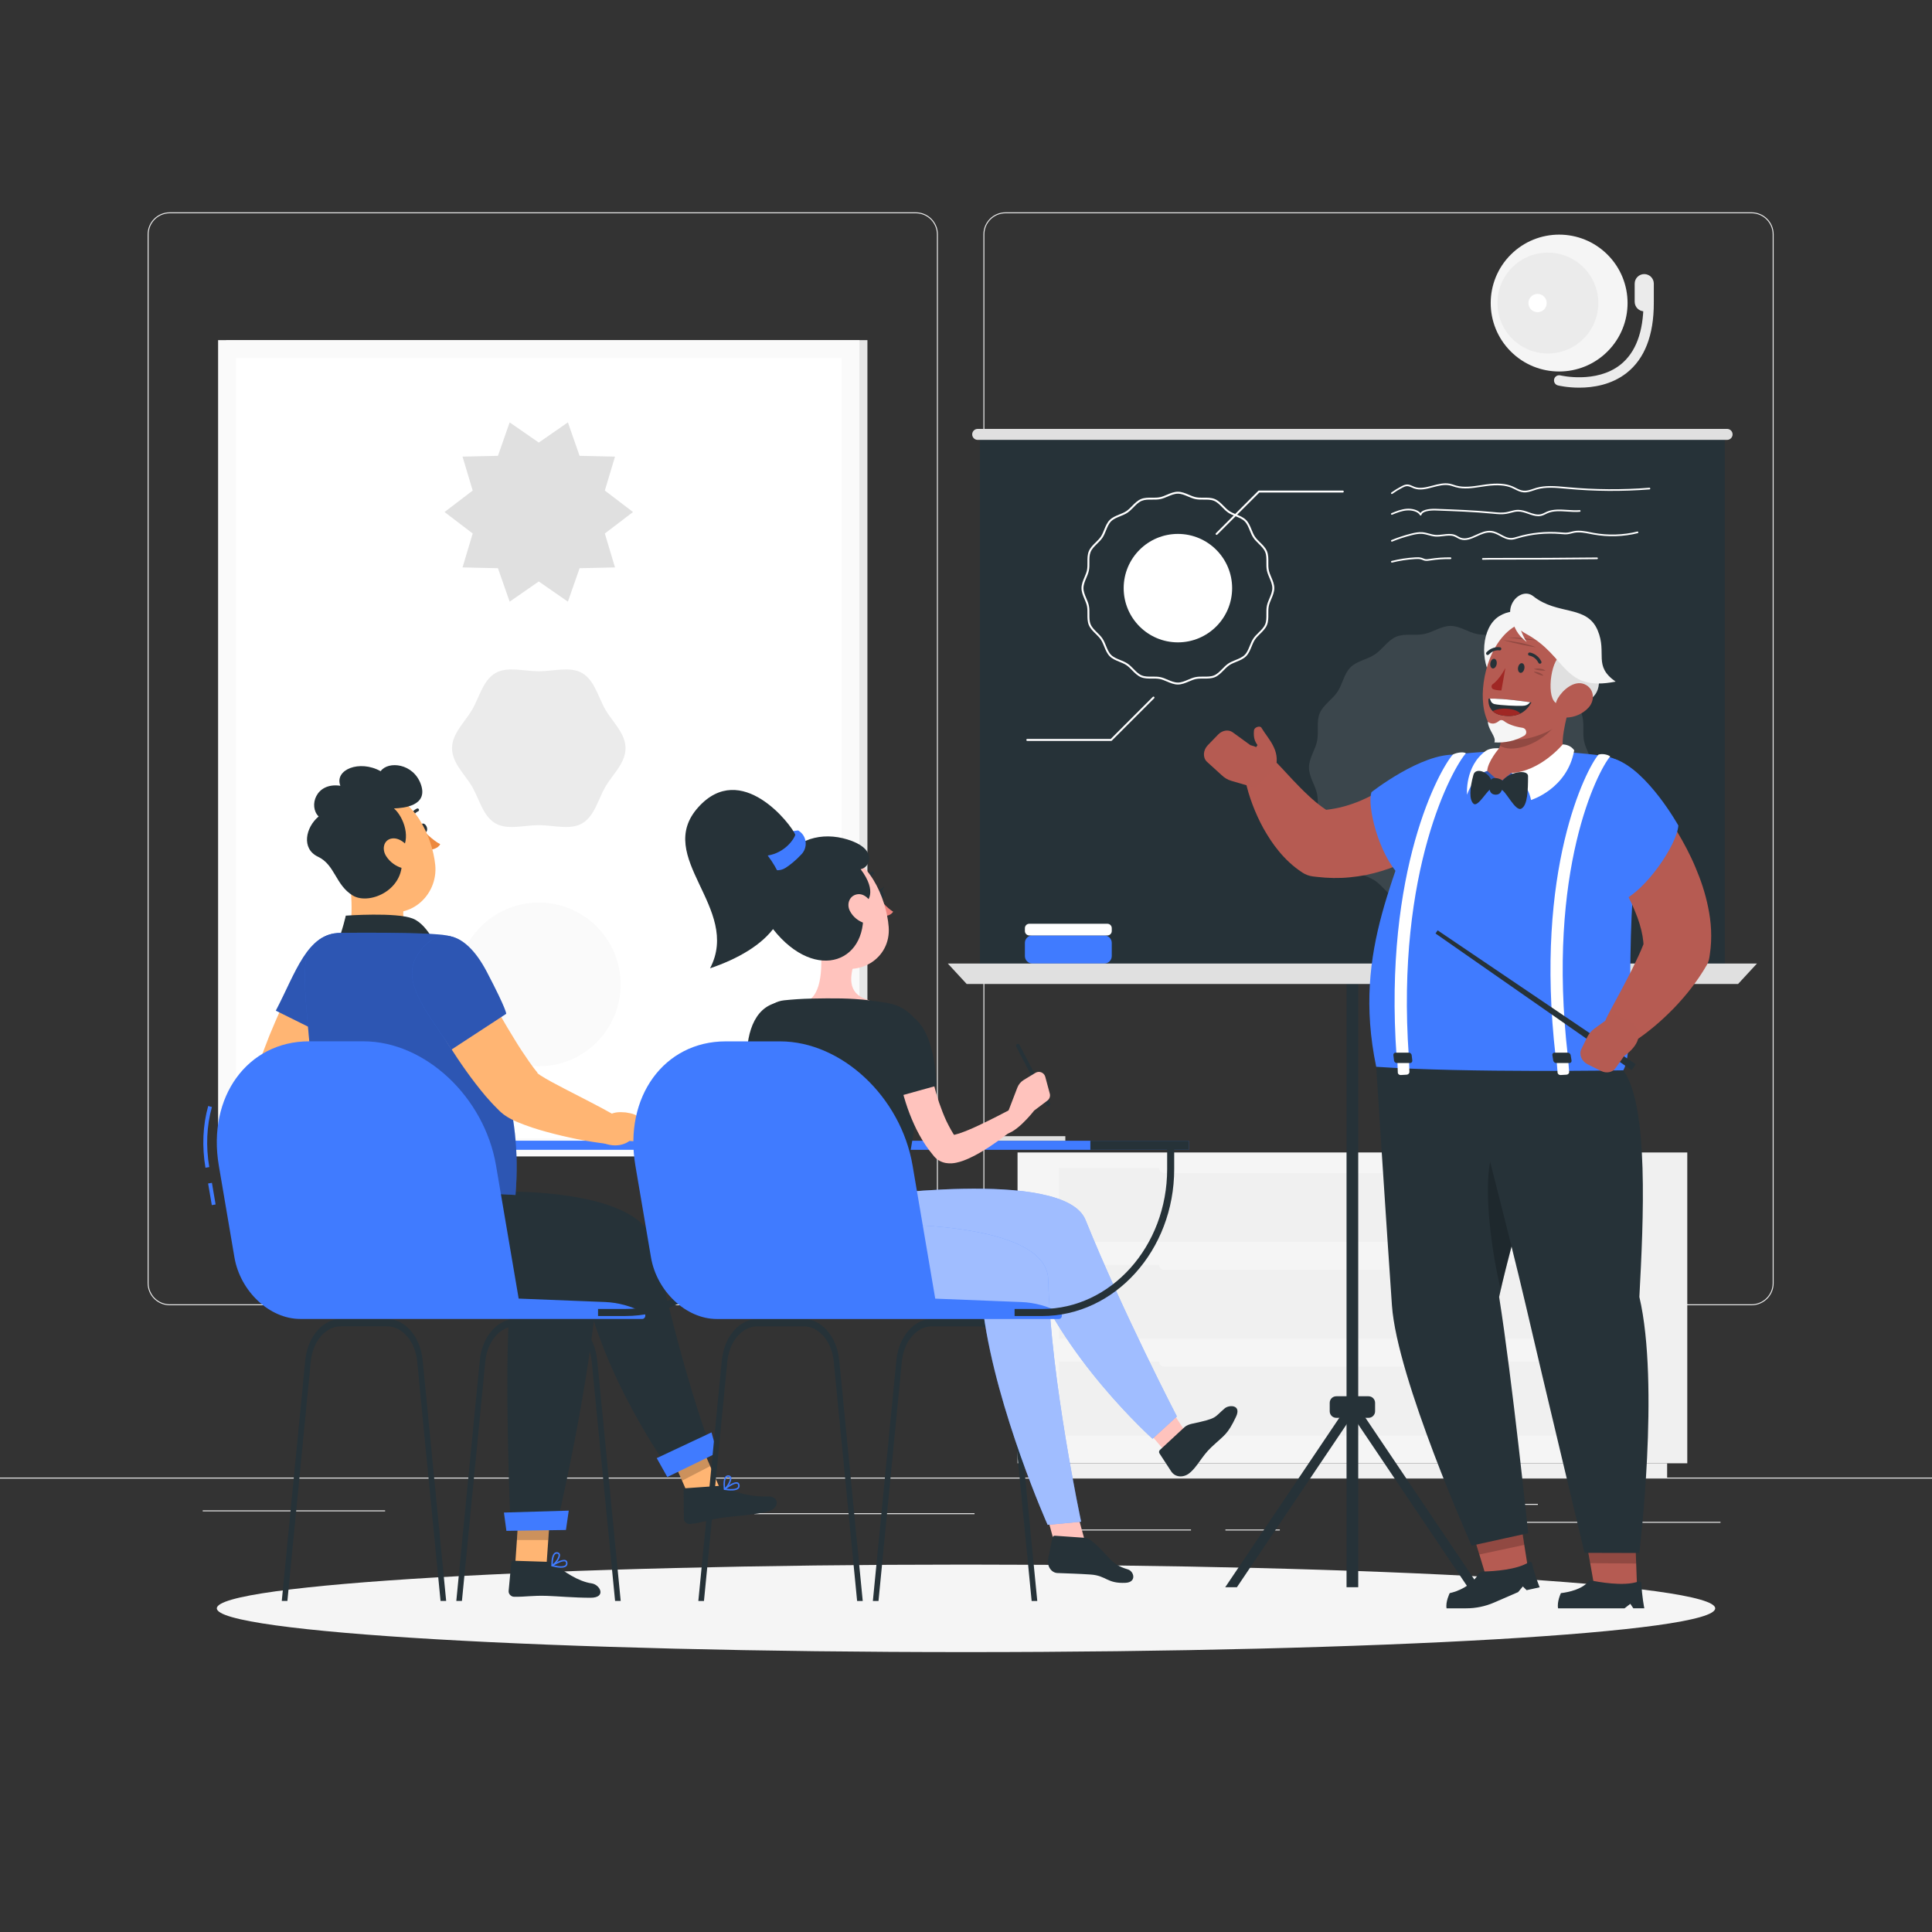 <svg width="300" height="300" viewBox="0 0 300 300" fill="none" xmlns="http://www.w3.org/2000/svg">
<rect x="0" y="0" width="300" height="300" fill="#333333" stroke="none"/>
<path d="M300 229.438H0V229.588H300V229.438Z" fill="#EBEBEB"/>
<path d="M267.158 236.309H236.617V236.459H267.158V236.309Z" fill="#EBEBEB"/>
<path d="M59.801 234.531H31.477V234.681H59.801V234.531Z" fill="#EBEBEB"/>
<path d="M238.8 233.523H227.285V233.673H238.8V233.523Z" fill="#EBEBEB"/>
<path d="M198.73 237.5H190.281V237.65H198.73V237.5Z" fill="#EBEBEB"/>
<path d="M184.938 237.5H163.672V237.65H184.938V237.5Z" fill="#EBEBEB"/>
<path d="M151.324 234.969H117.133V235.119H151.324V234.969Z" fill="#EBEBEB"/>
<path d="M142.21 202.678H26.351C24.462 202.678 22.926 201.141 22.926 199.253V36.394C22.926 34.505 24.462 32.969 26.351 32.969H142.21C144.098 32.969 145.634 34.505 145.634 36.394V199.253C145.634 201.141 144.098 202.678 142.21 202.678ZM26.351 33.119C24.545 33.119 23.076 34.588 23.076 36.394V199.253C23.076 201.059 24.545 202.528 26.351 202.528H142.21C144.015 202.528 145.484 201.059 145.484 199.253V36.394C145.484 34.588 144.015 33.119 142.21 33.119L26.351 33.119Z" fill="#EBEBEB"/>
<path d="M271.986 202.678H156.127C154.239 202.678 152.703 201.141 152.703 199.253V36.394C152.703 34.505 154.24 32.969 156.127 32.969H271.986C273.875 32.969 275.411 34.505 275.411 36.394V199.253C275.412 201.141 273.875 202.678 271.986 202.678ZM156.127 33.119C154.322 33.119 152.853 34.588 152.853 36.394V199.253C152.853 201.059 154.322 202.528 156.127 202.528H271.986C273.792 202.528 275.261 201.059 275.261 199.253V36.394C275.261 34.588 273.792 33.119 271.986 33.119L156.127 33.119Z" fill="#EBEBEB"/>
<path d="M134.692 52.816H35.105V179.549H134.692V52.816Z" fill="#E6E6E6"/>
<path d="M133.453 52.816H33.867V179.549H133.453V52.816Z" fill="#FAFAFA"/>
<path d="M130.668 176.761L130.668 55.602L36.656 55.602L36.656 176.761H130.668Z" fill="white"/>
<path d="M83.662 165.57C90.68 165.57 96.37 159.88 96.37 152.861C96.37 145.842 90.68 140.152 83.662 140.152C76.643 140.152 70.953 145.842 70.953 152.861C70.953 159.88 76.643 165.57 83.662 165.57Z" fill="#FAFAFA"/>
<path d="M97.133 116.183C97.133 118.498 95.091 120.287 94.01 122.156C92.894 124.084 92.327 126.734 90.399 127.85C88.529 128.932 85.977 128.129 83.662 128.129C81.347 128.129 78.794 128.932 76.925 127.85C74.997 126.734 74.43 124.084 73.314 122.156C72.233 120.286 70.191 118.498 70.191 116.183C70.191 113.867 72.233 112.079 73.314 110.209C74.43 108.281 74.997 105.631 76.925 104.515C78.795 103.433 81.347 104.236 83.662 104.236C85.977 104.236 88.53 103.433 90.399 104.515C92.327 105.631 92.894 108.281 94.01 110.209C95.091 112.079 97.133 113.867 97.133 116.183Z" fill="#EBEBEB"/>
<path d="M98.293 79.506L93.919 82.84L95.498 88.109L89.998 88.232L88.183 93.426L83.66 90.29L79.137 93.426L77.322 88.232L71.822 88.109L73.401 82.84L69.027 79.506L73.401 76.172L71.822 70.903L77.323 70.78L79.138 65.586L83.66 68.722L88.183 65.586L89.998 70.78L95.499 70.903L93.919 76.172L98.293 79.506Z" fill="#E0E0E0"/>
<path d="M250.148 227.219H262V178.954H250.148V227.219Z" fill="#F0F0F0"/>
<path d="M161.132 229.438H258.871V227.219H161.132V229.438Z" fill="#F0F0F0"/>
<path d="M250.145 178.953H158.004V227.218H250.145V178.953Z" fill="#F5F5F5"/>
<path d="M243.741 196.398H164.406V207.881H243.741V196.398Z" fill="#F0F0F0"/>
<path d="M243.741 211.426H164.406V222.909H243.741V211.426Z" fill="#F0F0F0"/>
<path d="M180.746 197.184H227.405C227.82 197.184 228.159 196.845 228.159 196.431V196.363C228.159 195.948 227.82 195.609 227.405 195.609H180.746C180.331 195.609 179.992 195.948 179.992 196.363V196.431C179.992 196.845 180.331 197.184 180.746 197.184Z" fill="#F5F5F5"/>
<path d="M180.746 212.212H227.405C227.82 212.212 228.159 211.873 228.159 211.458V211.39C228.159 210.976 227.82 210.637 227.405 210.637H180.746C180.331 210.637 179.992 210.976 179.992 211.39V211.458C179.992 211.873 180.331 212.212 180.746 212.212Z" fill="#F5F5F5"/>
<path d="M243.741 181.367H164.406V192.85H243.741V181.367Z" fill="#F0F0F0"/>
<path d="M180.746 182.153H227.405C227.82 182.153 228.159 181.814 228.159 181.4V181.332C228.159 180.917 227.82 180.578 227.405 180.578H180.746C180.331 180.578 179.992 180.917 179.992 181.332V181.4C179.992 181.814 180.331 182.153 180.746 182.153Z" fill="#F5F5F5"/>
<path d="M249.616 54.573C253.766 50.423 253.766 43.694 249.616 39.544C245.467 35.395 238.738 35.395 234.588 39.544C230.438 43.694 230.438 50.423 234.588 54.573C238.738 58.723 245.467 58.723 249.616 54.573Z" fill="#F5F5F5"/>
<path d="M245.89 52.596C248.948 49.538 248.948 44.579 245.89 41.521C242.831 38.463 237.873 38.463 234.815 41.521C231.757 44.579 231.757 49.538 234.815 52.596C237.873 55.654 242.831 55.654 245.89 52.596Z" fill="#EBEBEB"/>
<path d="M240.172 47.057C240.172 47.841 239.536 48.477 238.752 48.477C237.968 48.477 237.332 47.841 237.332 47.057C237.332 46.273 237.968 45.637 238.752 45.637C239.536 45.637 240.172 46.273 240.172 47.057Z" fill="white"/>
<path d="M245.228 60.196C243.381 60.196 242.033 59.877 241.915 59.848C241.486 59.743 241.223 59.31 241.328 58.88C241.432 58.451 241.865 58.187 242.296 58.291C242.351 58.304 247.851 59.593 251.596 56.647C253.988 54.766 255.2 51.539 255.2 47.056C255.2 46.613 255.559 46.254 256.001 46.254C256.444 46.254 256.803 46.613 256.803 47.056C256.803 52.061 255.382 55.715 252.578 57.914C250.225 59.76 247.385 60.196 245.228 60.196Z" fill="#EBEBEB"/>
<path d="M255.318 48.344C254.499 48.344 253.832 47.677 253.832 46.858V44.045C253.832 43.225 254.499 42.559 255.318 42.559C256.137 42.559 256.804 43.225 256.804 44.045V46.858C256.804 47.677 256.137 48.344 255.318 48.344Z" fill="#EBEBEB"/>
<path d="M150.001 256.537C214.251 256.537 266.335 253.495 266.335 249.743C266.335 245.991 214.251 242.949 150.001 242.949C85.752 242.949 33.668 245.991 33.668 249.743C33.668 253.495 85.752 256.537 150.001 256.537Z" fill="#F5F5F5"/>
<path d="M267.831 67.449H152.164V151.709H267.831V67.449Z" fill="#263238"/>
<path d="M182.902 106.292C182.304 106.292 181.744 106.054 181.201 105.824C180.82 105.662 180.46 105.509 180.094 105.437C179.712 105.361 179.292 105.364 178.886 105.367C178.305 105.372 177.704 105.376 177.172 105.155C176.629 104.93 176.205 104.497 175.794 104.079C175.501 103.78 175.224 103.498 174.909 103.287C174.589 103.073 174.202 102.916 173.829 102.764C173.288 102.545 172.729 102.319 172.318 101.907C171.907 101.495 171.68 100.937 171.46 100.397C171.309 100.023 171.152 99.636 170.938 99.317C170.727 99.001 170.445 98.725 170.146 98.431C169.728 98.021 169.295 97.597 169.07 97.053C168.85 96.522 168.854 95.921 168.858 95.34C168.861 94.934 168.864 94.514 168.789 94.132C168.716 93.766 168.564 93.406 168.402 93.025C168.171 92.482 167.934 91.922 167.934 91.324C167.934 90.725 168.171 90.165 168.402 89.623C168.564 89.241 168.716 88.881 168.789 88.516C168.864 88.133 168.861 87.713 168.858 87.307C168.854 86.726 168.849 86.125 169.07 85.594C169.295 85.05 169.728 84.626 170.146 84.216C170.445 83.922 170.728 83.645 170.938 83.33C171.153 83.01 171.309 82.624 171.461 82.25C171.68 81.709 171.907 81.151 172.318 80.74C172.73 80.329 173.289 80.102 173.829 79.882C174.202 79.731 174.589 79.574 174.909 79.36C175.224 79.148 175.501 78.867 175.794 78.568C176.205 78.15 176.629 77.717 177.172 77.492C177.704 77.271 178.304 77.276 178.885 77.28C179.291 77.283 179.712 77.286 180.094 77.21C180.459 77.138 180.819 76.986 181.201 76.823C181.743 76.593 182.304 76.356 182.902 76.356C183.5 76.356 184.06 76.594 184.603 76.823C184.984 76.986 185.344 77.138 185.71 77.21C186.093 77.286 186.513 77.283 186.918 77.28C187.5 77.275 188.1 77.271 188.632 77.492C189.175 77.718 189.6 78.15 190.011 78.568C190.304 78.867 190.581 79.149 190.896 79.36C191.215 79.575 191.602 79.731 191.976 79.883C192.517 80.102 193.075 80.329 193.486 80.74C193.898 81.152 194.124 81.71 194.344 82.251C194.496 82.624 194.652 83.011 194.866 83.331C195.078 83.646 195.36 83.923 195.658 84.216C196.077 84.626 196.509 85.051 196.735 85.594C196.955 86.126 196.951 86.727 196.947 87.307C196.944 87.713 196.94 88.133 197.016 88.516C197.089 88.881 197.241 89.242 197.403 89.623C197.634 90.165 197.871 90.725 197.871 91.324C197.871 91.922 197.634 92.482 197.403 93.025C197.241 93.406 197.089 93.766 197.016 94.132C196.941 94.514 196.944 94.934 196.947 95.34C196.951 95.921 196.956 96.522 196.735 97.054C196.509 97.597 196.077 98.022 195.658 98.433C195.36 98.726 195.078 99.002 194.866 99.318C194.652 99.638 194.496 100.024 194.344 100.398C194.125 100.938 193.898 101.497 193.486 101.908C193.075 102.32 192.516 102.546 191.976 102.766C191.602 102.917 191.215 103.074 190.896 103.288C190.581 103.499 190.304 103.781 190.011 104.08C189.6 104.498 189.176 104.931 188.632 105.156C188.101 105.376 187.5 105.371 186.919 105.368C186.513 105.365 186.093 105.362 185.711 105.437C185.346 105.51 184.985 105.662 184.604 105.824C184.062 106.054 183.501 106.292 182.902 106.292ZM179.13 105.064C179.473 105.064 179.82 105.074 180.153 105.14C180.549 105.218 180.941 105.385 181.32 105.545C181.834 105.763 182.366 105.989 182.902 105.989C183.439 105.989 183.971 105.763 184.485 105.545C184.864 105.384 185.256 105.218 185.652 105.14C186.064 105.058 186.501 105.062 186.921 105.065C187.497 105.07 188.041 105.073 188.517 104.876C189.003 104.675 189.388 104.282 189.795 103.868C190.086 103.571 190.387 103.265 190.728 103.036C191.074 102.805 191.475 102.642 191.863 102.485C192.399 102.267 192.905 102.062 193.273 101.694C193.641 101.326 193.847 100.82 194.064 100.283C194.221 99.895 194.385 99.495 194.616 99.149C194.844 98.808 195.151 98.507 195.447 98.216C195.862 97.808 196.254 97.424 196.456 96.937C196.653 96.462 196.649 95.918 196.644 95.342C196.641 94.921 196.638 94.485 196.719 94.072C196.798 93.676 196.964 93.284 197.124 92.906C197.343 92.392 197.568 91.859 197.568 91.323C197.568 90.787 197.343 90.254 197.124 89.74C196.963 89.362 196.797 88.97 196.719 88.574C196.638 88.161 196.641 87.725 196.644 87.304C196.648 86.728 196.653 86.184 196.456 85.709C196.254 85.222 195.862 84.838 195.447 84.43C195.151 84.139 194.844 83.838 194.616 83.497C194.385 83.152 194.222 82.751 194.064 82.363C193.847 81.827 193.641 81.32 193.273 80.952C192.906 80.584 192.399 80.379 191.863 80.161C191.475 80.004 191.074 79.841 190.728 79.61C190.387 79.381 190.086 79.075 189.795 78.778C189.388 78.363 189.003 77.971 188.517 77.77C188.041 77.573 187.497 77.577 186.921 77.581C186.5 77.584 186.064 77.588 185.652 77.506C185.256 77.428 184.864 77.261 184.485 77.101C183.971 76.883 183.439 76.657 182.902 76.657C182.366 76.657 181.834 76.883 181.32 77.101C180.941 77.262 180.549 77.428 180.153 77.506C179.74 77.588 179.305 77.584 178.884 77.581C178.308 77.576 177.763 77.573 177.288 77.77C176.802 77.971 176.417 78.364 176.01 78.778C175.719 79.075 175.417 79.381 175.077 79.61C174.732 79.841 174.33 80.004 173.942 80.161C173.406 80.379 172.9 80.584 172.532 80.952C172.164 81.32 171.958 81.826 171.741 82.363C171.584 82.751 171.421 83.152 171.19 83.497C170.961 83.839 170.655 84.139 170.358 84.43C169.943 84.838 169.551 85.222 169.35 85.709C169.153 86.184 169.156 86.728 169.161 87.305C169.164 87.726 169.168 88.162 169.086 88.575C169.008 88.971 168.841 89.362 168.681 89.741C168.463 90.255 168.237 90.787 168.237 91.324C168.237 91.86 168.463 92.392 168.681 92.906C168.842 93.285 169.008 93.677 169.086 94.073C169.168 94.486 169.165 94.921 169.161 95.343C169.157 95.918 169.153 96.463 169.35 96.938C169.551 97.424 169.944 97.809 170.358 98.216C170.655 98.507 170.961 98.809 171.19 99.15C171.421 99.495 171.583 99.896 171.741 100.284C171.959 100.82 172.164 101.326 172.532 101.695C172.9 102.062 173.406 102.268 173.943 102.485C174.33 102.643 174.732 102.806 175.077 103.037C175.419 103.265 175.719 103.572 176.01 103.868C176.418 104.284 176.802 104.675 177.289 104.877C177.764 105.074 178.308 105.07 178.884 105.065C178.965 105.065 179.047 105.064 179.13 105.064Z" fill="white"/>
<path d="M182.904 99.746C187.554 99.746 191.324 95.976 191.324 91.326C191.324 86.676 187.554 82.906 182.904 82.906C178.254 82.906 174.484 86.676 174.484 91.326C174.484 95.976 178.254 99.746 182.904 99.746Z" fill="white"/>
<path d="M188.913 83.055C188.874 83.055 188.835 83.04 188.806 83.011C188.747 82.952 188.747 82.856 188.806 82.797L195.383 76.22C195.411 76.192 195.45 76.176 195.49 76.176H208.51C208.593 76.176 208.661 76.244 208.661 76.327C208.661 76.41 208.593 76.478 208.51 76.478H195.552L189.019 83.011C188.99 83.04 188.951 83.055 188.913 83.055Z" fill="white"/>
<path d="M172.538 115.047H159.518C159.435 115.047 159.367 114.979 159.367 114.896C159.367 114.813 159.435 114.745 159.518 114.745H172.476L179.009 108.212C179.068 108.153 179.164 108.153 179.222 108.212C179.281 108.271 179.281 108.367 179.222 108.426L172.645 115.003C172.617 115.031 172.578 115.047 172.538 115.047Z" fill="white"/>
<path d="M216.125 76.71C216.085 76.71 216.045 76.692 216.02 76.656C215.979 76.599 215.992 76.518 216.05 76.476C216.55 76.116 217.094 75.783 217.668 75.488C217.909 75.363 218.193 75.23 218.515 75.23C218.516 75.23 218.517 75.23 218.518 75.23C218.829 75.231 219.091 75.353 219.344 75.47C219.441 75.515 219.539 75.56 219.639 75.598C220.495 75.92 221.436 75.672 222.432 75.41C223.319 75.177 224.238 74.935 225.126 75.111C225.345 75.155 225.554 75.224 225.755 75.29C225.877 75.33 225.999 75.37 226.124 75.405C227.327 75.738 228.66 75.536 229.949 75.339C230.217 75.298 230.485 75.257 230.75 75.221C232.493 74.985 233.839 75.083 234.863 75.521C235.033 75.594 235.198 75.678 235.363 75.761C235.766 75.966 236.146 76.158 236.6 76.196C237.103 76.236 237.57 76.077 238.066 75.909C238.226 75.855 238.386 75.801 238.546 75.754C239.996 75.329 241.599 75.48 243.149 75.625L243.431 75.651C247.635 76.041 251.902 76.07 256.115 75.738C256.185 75.732 256.248 75.785 256.254 75.857C256.259 75.927 256.206 75.99 256.135 75.995C251.907 76.328 247.625 76.299 243.407 75.908L243.125 75.882C241.599 75.738 240.022 75.59 238.619 76.001C238.461 76.047 238.305 76.1 238.149 76.154C237.651 76.323 237.137 76.498 236.579 76.452C236.075 76.412 235.653 76.198 235.246 75.991C235.086 75.91 234.926 75.828 234.761 75.758C233.781 75.339 232.481 75.247 230.784 75.477C230.52 75.513 230.255 75.553 229.988 75.594C228.671 75.794 227.311 76.002 226.055 75.653C225.926 75.617 225.8 75.576 225.674 75.534C225.471 75.468 225.279 75.405 225.075 75.365C224.244 75.2 223.356 75.434 222.496 75.66C221.505 75.921 220.479 76.19 219.547 75.839C219.441 75.799 219.337 75.751 219.234 75.703C218.996 75.592 218.766 75.5 218.514 75.488C218.25 75.488 218.009 75.6 217.785 75.716C217.223 76.006 216.689 76.332 216.199 76.685C216.178 76.703 216.152 76.71 216.125 76.71Z" fill="white"/>
<path d="M238.862 80.152C238.333 80.152 237.815 79.97 237.309 79.792C236.794 79.611 236.273 79.421 235.72 79.428C235.34 79.431 234.984 79.526 234.606 79.627C234.369 79.691 234.125 79.756 233.873 79.796C233.22 79.901 232.547 79.837 231.896 79.774L231.818 79.766C228.889 79.486 225.885 79.376 222.981 79.269C221.979 79.232 220.86 79.394 220.722 79.954C220.709 80.006 220.666 80.044 220.613 80.051C220.56 80.057 220.509 80.031 220.484 79.985C220.182 79.44 219.252 79.206 218.488 79.257C217.647 79.313 216.864 79.638 216.174 79.924C216.108 79.952 216.033 79.921 216.006 79.855C215.979 79.788 216.01 79.713 216.075 79.686C216.785 79.392 217.588 79.058 218.471 78.999C219.204 78.951 220.121 79.143 220.571 79.662C220.991 79.015 222.373 78.989 222.991 79.011C225.899 79.117 228.906 79.228 231.842 79.509L231.921 79.517C232.556 79.578 233.212 79.641 233.832 79.541C234.071 79.502 234.309 79.439 234.54 79.377C234.916 79.276 235.305 79.172 235.718 79.169C236.308 79.172 236.858 79.359 237.395 79.548C238.058 79.781 238.683 80.001 239.316 79.837C239.523 79.784 239.706 79.692 239.898 79.596C240.002 79.544 240.105 79.493 240.212 79.447C241.17 79.036 242.3 79.109 243.394 79.18C244.022 79.221 244.673 79.263 245.286 79.214C245.36 79.209 245.419 79.262 245.425 79.332C245.43 79.403 245.378 79.466 245.307 79.471C244.675 79.522 244.016 79.479 243.378 79.438C242.266 79.365 241.215 79.297 240.314 79.684C240.211 79.728 240.113 79.778 240.014 79.827C239.818 79.925 239.615 80.027 239.381 80.087C239.207 80.133 239.034 80.152 238.862 80.152Z" fill="white"/>
<path d="M216.125 84.108C216.074 84.108 216.026 84.078 216.006 84.028C215.979 83.962 216.01 83.886 216.076 83.859C217.054 83.458 218.088 83.119 219.149 82.852C219.66 82.724 220.256 82.591 220.866 82.641C221.225 82.671 221.567 82.764 221.897 82.853C222.234 82.945 222.554 83.031 222.894 83.058C223.283 83.088 223.694 83.037 224.091 82.988C224.694 82.914 225.317 82.838 225.879 83.039C226.058 83.103 226.215 83.192 226.367 83.277C226.523 83.365 226.67 83.447 226.837 83.505C227.618 83.772 228.395 83.418 229.217 83.043C229.959 82.705 230.726 82.355 231.556 82.44C232.128 82.499 232.611 82.759 233.079 83.011C233.614 83.299 234.118 83.573 234.726 83.539C235.001 83.524 235.268 83.443 235.527 83.364L235.603 83.342C237.728 82.703 240.057 82.469 242.339 82.663L242.457 82.673C242.771 82.701 243.095 82.73 243.403 82.694C243.597 82.671 243.782 82.623 243.977 82.573C244.115 82.538 244.254 82.502 244.395 82.475C245.261 82.312 246.147 82.487 247.004 82.656C247.17 82.689 247.335 82.722 247.499 82.752C249.701 83.154 252.095 83.079 254.241 82.539C254.31 82.521 254.38 82.563 254.397 82.632C254.415 82.701 254.373 82.772 254.304 82.789C252.123 83.337 249.69 83.414 247.453 83.006C247.287 82.975 247.121 82.943 246.953 82.909C246.121 82.745 245.26 82.574 244.442 82.728C244.307 82.754 244.173 82.788 244.041 82.823C243.846 82.873 243.644 82.925 243.432 82.95C243.098 82.989 242.76 82.959 242.433 82.931L242.315 82.92C240.066 82.728 237.77 82.959 235.676 83.589L235.601 83.612C235.327 83.694 235.044 83.78 234.738 83.797C234.059 83.834 233.497 83.531 232.954 83.238C232.509 82.998 232.049 82.75 231.527 82.697C230.769 82.619 230.033 82.954 229.322 83.279C228.489 83.658 227.63 84.051 226.751 83.75C226.562 83.685 226.397 83.592 226.238 83.503C226.089 83.419 225.948 83.34 225.789 83.283C225.285 83.102 224.719 83.171 224.121 83.245C223.71 83.295 223.286 83.348 222.872 83.316C222.507 83.288 222.161 83.194 221.827 83.103C221.493 83.013 221.178 82.928 220.842 82.9C220.272 82.853 219.701 82.98 219.21 83.104C218.16 83.367 217.138 83.702 216.172 84.099C216.158 84.105 216.141 84.108 216.125 84.108Z" fill="white"/>
<path d="M216.125 87.36C216.067 87.36 216.014 87.321 216 87.262C215.983 87.193 216.025 87.123 216.094 87.105C217.262 86.812 218.48 86.625 219.712 86.55C220.064 86.528 220.436 86.516 220.776 86.625C220.853 86.649 220.927 86.68 221 86.71C221.102 86.753 221.197 86.793 221.3 86.814C221.519 86.86 221.762 86.821 221.999 86.784C223.078 86.613 224.158 86.536 225.237 86.553C225.308 86.554 225.365 86.613 225.364 86.685C225.363 86.755 225.316 86.811 225.233 86.812C224.17 86.794 223.105 86.87 222.066 87.035C221.781 87.08 221.513 87.123 221.248 87.067C221.122 87.041 221.01 86.994 220.902 86.949C220.835 86.922 220.769 86.893 220.699 86.871C220.401 86.776 220.057 86.788 219.728 86.808C218.512 86.882 217.311 87.067 216.157 87.356C216.146 87.358 216.135 87.36 216.125 87.36Z" fill="white"/>
<path d="M230.258 86.918C230.189 86.918 230.132 86.863 230.129 86.794C230.127 86.722 230.182 86.663 230.253 86.66C230.973 86.634 231.704 86.635 232.41 86.637H232.465C237.616 86.648 242.838 86.624 247.987 86.566H247.988C248.059 86.566 248.116 86.623 248.117 86.694C248.118 86.766 248.061 86.824 247.989 86.825C242.838 86.883 237.614 86.906 232.464 86.896H232.409C231.705 86.895 230.976 86.893 230.262 86.919C230.262 86.919 230.259 86.918 230.258 86.918Z" fill="white"/>
<g opacity="0.1">
<path d="M247.23 119.178C247.23 120.618 246.234 121.941 245.965 123.302C245.688 124.704 246.096 126.306 245.561 127.596C245.017 128.908 243.59 129.75 242.81 130.917C242.023 132.092 241.786 133.731 240.79 134.727C239.793 135.724 238.155 135.96 236.979 136.747C235.813 137.528 234.971 138.954 233.659 139.499C232.369 140.033 230.767 139.626 229.365 139.903C228.004 140.172 226.682 141.167 225.242 141.167C223.803 141.167 222.48 140.172 221.119 139.903C219.717 139.626 218.115 140.033 216.825 139.499C215.512 138.954 214.671 137.528 213.504 136.747C212.328 135.96 210.69 135.724 209.694 134.727C208.697 133.731 208.461 132.092 207.674 130.917C206.893 129.75 205.467 128.909 204.922 127.596C204.387 126.306 204.796 124.705 204.518 123.303C204.249 121.942 203.254 120.619 203.254 119.18C203.254 117.74 204.249 116.417 204.518 115.056C204.795 113.654 204.387 112.052 204.922 110.762C205.467 109.45 206.893 108.608 207.674 107.441C208.461 106.266 208.698 104.627 209.694 103.631C210.69 102.635 212.329 102.398 213.504 101.612C214.671 100.831 215.512 99.404 216.825 98.86C218.115 98.325 219.716 98.733 221.118 98.456C222.479 98.186 223.802 97.191 225.242 97.191C226.681 97.191 228.004 98.187 229.365 98.456C230.767 98.733 232.369 98.325 233.659 98.86C234.971 99.404 235.813 100.831 236.98 101.612C238.155 102.399 239.794 102.635 240.79 103.632C241.787 104.628 242.024 106.267 242.81 107.442C243.591 108.609 245.018 109.451 245.562 110.763C246.096 112.053 245.689 113.654 245.966 115.056C246.234 116.416 247.23 117.739 247.23 119.178Z" fill="white"/>
</g>
<path d="M160.303 145.254H171.476C172.114 145.254 172.634 145.775 172.634 146.412V148.459C172.634 149.096 172.114 149.617 171.476 149.617H160.303C159.665 149.617 159.145 149.096 159.145 148.459V146.412C159.145 145.775 159.666 145.254 160.303 145.254Z" fill="#407BFF"/>
<path d="M159.824 145.253H171.956C172.33 145.253 172.635 144.948 172.635 144.574V144.121C172.635 143.747 172.33 143.441 171.956 143.441H159.824C159.45 143.441 159.145 143.747 159.145 144.121V144.574C159.145 144.947 159.451 145.253 159.824 145.253Z" fill="white"/>
<path d="M210.904 151.203H209.09V246.462H210.904V151.203Z" fill="#263238"/>
<path d="M212.502 220.161H207.497C206.934 220.161 206.477 219.705 206.477 219.141V217.833C206.477 217.269 206.933 216.812 207.497 216.812H212.502C213.066 216.812 213.523 217.269 213.523 217.833V219.141C213.523 219.705 213.066 220.161 212.502 220.161Z" fill="#263238"/>
<path d="M192.068 246.463H190.254L209.09 218.488H210.903L192.068 246.463Z" fill="#263238"/>
<path d="M227.926 246.463H229.74L210.904 218.488H209.09L227.926 246.463Z" fill="#263238"/>
<path d="M268.181 68.306H151.815C151.343 68.306 150.961 67.924 150.961 67.452C150.961 66.98 151.344 66.598 151.815 66.598H268.181C268.653 66.598 269.035 66.981 269.035 67.452C269.035 67.924 268.652 68.306 268.181 68.306Z" fill="#E0E0E0"/>
<path d="M272.819 149.617H147.176L150.106 152.791H269.889L272.819 149.617Z" fill="#E0E0E0"/>
<path d="M119.897 177.129H62.301V178.541H119.897V177.129Z" fill="#407BFF"/>
<path d="M119.897 177.129H104.625V178.541H119.897V177.129Z" fill="#263238"/>
<path d="M96.382 248.594H95.509L91.876 211.366C91.573 208.276 89.563 205.945 87.202 205.945H80.036C77.671 205.945 75.664 208.276 75.362 211.366L71.729 248.594H70.856L74.505 211.217C74.86 207.564 77.238 204.805 80.036 204.805H87.202C90 204.805 92.378 207.563 92.733 211.217L96.382 248.594Z" fill="#263238"/>
<path d="M69.281 248.594H68.408L64.775 211.366C64.472 208.276 62.462 205.945 60.101 205.945H52.935C50.57 205.945 48.563 208.276 48.261 211.366L44.627 248.594H43.754L47.404 211.217C47.758 207.564 50.137 204.805 52.934 204.805H60.1C62.898 204.805 65.276 207.563 65.631 211.217L69.281 248.594Z" fill="#263238"/>
<path d="M65.371 128.712C65.502 129.087 65.809 129.328 66.057 129.252C66.305 129.175 66.4 128.808 66.269 128.433C66.138 128.058 65.831 127.816 65.583 127.893C65.335 127.97 65.24 128.337 65.371 128.712Z" fill="#263238"/>
<path d="M65.738 128.969C65.738 128.969 67.203 130.505 68.355 131.08C68.007 131.806 66.957 131.924 66.957 131.924L65.738 128.969Z" fill="#ED893E"/>
<path d="M63.79 127.499C63.754 127.512 63.714 127.515 63.674 127.509C63.547 127.487 63.462 127.366 63.484 127.239C63.704 125.983 64.703 125.568 64.745 125.552C64.853 125.495 65 125.561 65.048 125.681C65.096 125.8 65.039 125.936 64.919 125.984C64.878 126.001 64.115 126.332 63.943 127.319C63.929 127.406 63.867 127.472 63.79 127.499Z" fill="#263238"/>
<path d="M53.773 134.559L57.625 138.205L62.731 141.073C62.55 141.238 62.614 142.38 62.691 142.95C62.851 144.137 63.172 145.047 64.794 145.717C65.419 145.976 66.01 146.302 66.109 146.877C66.229 147.573 65.719 148.44 62.862 148.852C59.552 149.328 56.894 148.563 54.805 147.718C53.598 147.229 53.811 146.688 54.112 145.547C54.879 142.638 54.701 137.502 53.773 134.559Z" fill="#FFB573"/>
<path d="M52.238 146.884C53.266 144.22 53.694 142.18 53.694 142.18C53.694 142.18 61.511 141.614 64.092 142.633C66.672 143.653 68.273 148.073 68.273 148.073L52.238 146.884Z" fill="#263238"/>
<path d="M52.922 132.498C54.763 136.892 55.618 139.56 58.679 141.036C63.283 143.257 68.08 139.169 67.582 134.291C67.134 129.9 64.198 123.453 59.201 123.274C54.278 123.098 51.08 128.105 52.922 132.498Z" fill="#FFB573"/>
<path d="M62.186 132.268C63.919 130.293 62.715 126.88 61.175 125.53C62.667 125.48 66.518 125.143 65.363 121.822C64.208 118.501 60.261 118.116 59.106 119.752C55.833 117.924 51.887 119.512 52.849 122.014C48.999 121.437 47.892 125.239 49.48 126.779C47.459 128.463 46.737 131.784 49.384 133.036C52.031 134.287 52.079 137.416 54.774 139.052C57.47 140.688 63.678 137.901 62.186 132.268Z" fill="#263238"/>
<path d="M59.957 132.934C60.577 133.914 61.552 134.548 62.435 134.784C63.763 135.139 64.402 133.67 63.911 132.414C63.469 131.283 62.123 130 60.849 130.201C59.594 130.399 59.248 131.814 59.957 132.934Z" fill="#FFB573"/>
<path d="M55.897 152.746L51.994 160.542C51.342 161.842 50.706 163.137 50.088 164.437C49.472 165.725 48.854 167.021 48.319 168.293C48.031 168.936 47.79 169.549 47.529 170.175L47.199 171.071L47.158 171.184L47.137 171.239L47.126 171.268L47.121 171.28L47.136 171.222C47.215 170.897 47.222 170.626 47.216 170.45C47.196 170.082 47.135 169.957 47.108 169.898C47.056 169.814 47.074 169.979 47.14 170.172C47.203 170.369 47.31 170.616 47.437 170.873C47.694 171.391 48.022 171.959 48.362 172.542C49.767 174.869 51.49 177.309 53.052 179.785L53.09 179.846C53.778 180.937 53.452 182.38 52.36 183.068C51.57 183.567 50.592 183.532 49.853 183.059C48.51 182.198 47.278 181.293 46.066 180.3C44.857 179.312 43.686 178.265 42.551 177.079C41.976 176.488 41.419 175.858 40.866 175.126C40.588 174.76 40.309 174.369 40.028 173.906C39.748 173.441 39.456 172.925 39.196 172.124C39.071 171.707 38.938 171.214 38.916 170.473C38.907 170.112 38.936 169.655 39.057 169.148L39.154 168.764L39.476 167.525C39.712 166.748 39.936 165.946 40.198 165.205C40.708 163.69 41.269 162.25 41.833 160.806C42.426 159.385 43.019 157.969 43.65 156.583C44.919 153.798 46.237 151.107 47.737 148.405C48.976 146.174 51.79 145.37 54.021 146.609C56.191 147.815 57.011 150.508 55.915 152.708L55.897 152.746Z" fill="#FFB573"/>
<path d="M52.866 144.93C57.89 145.115 60.176 148.877 56.009 155.57C52.427 161.324 51.935 161.443 51.935 161.443L42.832 156.934C45.89 151.107 47.723 144.741 52.866 144.93Z" fill="#407BFF"/>
<g opacity="0.3">
<path d="M52.866 144.93C57.89 145.115 60.176 148.877 56.009 155.57C52.427 161.324 51.935 161.443 51.935 161.443L42.832 156.934C45.89 151.107 47.723 144.741 52.866 144.93Z" fill="black"/>
</g>
<path d="M55.481 180.824L54.974 180.259C53.399 178.798 52.73 178.98 50.926 178.98L48.727 180.626C50.06 184.289 52.75 184.126 52.75 184.126L53.534 184.854C54.277 185.543 55.481 185.244 55.816 184.289L56.044 183.638C56.383 182.668 56.168 181.59 55.481 180.824Z" fill="#FFB573"/>
<path d="M108.271 235.32L112.57 232.907L107.992 222.422L103.691 224.835L108.271 235.32Z" fill="#FFB573"/>
<path opacity="0.2" d="M105.911 229.918L110.278 227.659L107.992 222.422L103.691 224.835L105.911 229.918Z" fill="black"/>
<path d="M112.01 230.702L106.493 231.091C106.292 231.106 106.151 231.256 106.152 231.452L106.193 235.837C106.197 236.291 106.652 236.69 107.114 236.65C109.032 236.481 109.809 236.004 112.217 235.66C113.698 235.447 117.258 235.238 119.25 234.691C121.2 234.156 120.924 232.305 119.289 232.375C117.171 232.466 114.341 231.935 112.877 230.944C112.614 230.766 112.304 230.681 112.01 230.702Z" fill="#263238"/>
<path d="M74.372 185.083C74.372 185.083 99.499 183.584 101.625 193.331C105.949 213.159 110.115 224.126 110.115 224.126L103.469 227.558C103.469 227.558 93.699 213.844 90.811 199.791C80.579 198.252 62.687 203.672 58.404 195.989C54.622 189.206 57.941 184.336 57.941 184.336L74.372 185.083Z" fill="#263238"/>
<path d="M103.617 229.347L111.357 225.594L110.485 222.422L101.977 226.417L103.617 229.347Z" fill="#407BFF"/>
<path d="M113.812 231.437C113.359 231.469 112.85 231.41 112.491 231.353C112.446 231.346 112.41 231.314 112.398 231.27C112.387 231.226 112.402 231.179 112.437 231.151C112.587 231.031 113.91 229.982 114.526 230.176C114.669 230.221 114.769 230.326 114.815 230.482C114.892 230.738 114.858 230.95 114.715 231.113C114.535 231.32 114.193 231.41 113.812 231.437ZM112.794 231.166C113.685 231.278 114.33 231.206 114.543 230.962C114.631 230.86 114.649 230.725 114.595 230.547C114.571 230.465 114.527 230.417 114.457 230.395C114.126 230.291 113.338 230.762 112.794 231.166Z" fill="#407BFF"/>
<path d="M112.516 231.354C112.498 231.355 112.48 231.352 112.463 231.345C112.427 231.33 112.401 231.297 112.395 231.258C112.386 231.198 112.176 229.793 112.638 229.281C112.762 229.143 112.922 229.078 113.112 229.087C113.34 229.098 113.496 229.211 113.551 229.404C113.703 229.932 113.043 231.009 112.574 231.334C112.556 231.346 112.537 231.353 112.516 231.354ZM113.047 229.316C112.952 229.323 112.873 229.362 112.808 229.434C112.532 229.74 112.549 230.551 112.596 231.017C112.997 230.626 113.43 229.813 113.331 229.467C113.312 229.401 113.268 229.324 113.101 229.315C113.082 229.315 113.064 229.315 113.047 229.316Z" fill="#407BFF"/>
<path d="M79.906 244.305L84.79 244.074L85.59 232.543L80.706 232.774L79.906 244.305Z" fill="#FFB573"/>
<path d="M85.29 242.526L79.761 242.352C79.56 242.345 79.404 242.48 79.386 242.676L78.98 247.042C78.938 247.495 79.35 247.938 79.813 247.944C81.739 247.972 82.548 247.73 84.98 247.806C86.475 247.854 89.199 248.099 91.701 248.099C94.204 248.099 93.207 246.057 91.862 245.865C89.763 245.565 87.483 243.99 86.127 242.855C85.883 242.651 85.584 242.536 85.29 242.526Z" fill="#263238"/>
<path d="M87.008 243.437C86.554 243.423 86.054 243.313 85.703 243.22C85.659 243.209 85.626 243.172 85.619 243.128C85.611 243.083 85.631 243.038 85.669 243.014C85.83 242.909 87.253 242.001 87.846 242.256C87.984 242.315 88.073 242.43 88.103 242.589C88.153 242.851 88.099 243.059 87.94 243.207C87.739 243.394 87.389 243.449 87.008 243.437ZM86.023 243.063C86.898 243.267 87.547 243.26 87.784 243.039C87.882 242.947 87.913 242.814 87.878 242.631C87.862 242.547 87.824 242.495 87.757 242.466C87.437 242.33 86.605 242.718 86.023 243.063Z" fill="#407BFF"/>
<path d="M85.729 243.222C85.711 243.222 85.693 243.217 85.676 243.208C85.642 243.189 85.62 243.153 85.618 243.114C85.615 243.054 85.549 241.635 86.06 241.172C86.198 241.047 86.363 240.999 86.552 241.027C86.777 241.062 86.921 241.19 86.957 241.387C87.053 241.928 86.287 242.932 85.787 243.208C85.769 243.218 85.749 243.223 85.729 243.222ZM86.464 241.249C86.369 241.246 86.287 241.276 86.215 241.342C85.909 241.618 85.843 242.427 85.842 242.895C86.281 242.547 86.794 241.782 86.731 241.428C86.719 241.36 86.684 241.279 86.518 241.254C86.499 241.251 86.481 241.249 86.464 241.249Z" fill="#407BFF"/>
<path opacity="0.2" d="M80.709 232.778L85.595 232.547L85.135 239.141L80.266 239.133L80.709 232.778Z" fill="black"/>
<path d="M62.902 184.558C62.902 184.558 93.404 190.243 92.813 198.812C91.749 214.237 86.578 236.28 86.578 236.28L79.25 236.383C79.25 236.383 78.25 213.456 79.155 202.294C70.006 202.294 52 201.975 48.475 197.27C44.582 192.073 48.587 183.906 48.587 183.906L62.902 184.558Z" fill="#263238"/>
<path d="M78.634 237.71L87.879 237.575L88.316 234.57L78.25 234.866L78.634 237.71Z" fill="#407BFF"/>
<path d="M69.455 145.27C66.46 144.687 52.944 144.854 52.944 144.854C50.152 144.784 47.752 146.849 47.437 149.624C46.964 153.793 48.366 163.013 48.458 167.765C48.572 173.598 48.7 176.056 48.589 183.906L80.045 185.553C81.212 171.252 76.579 164.352 73.806 150.117C73.387 147.968 72.449 145.852 69.455 145.27Z" fill="#407BFF"/>
<path opacity="0.3" d="M69.455 145.27C66.46 144.687 52.944 144.854 52.944 144.854C50.152 144.784 47.752 146.849 47.437 149.624C46.964 153.793 48.366 163.013 48.458 167.765C48.572 173.598 48.7 176.056 48.589 183.906L80.045 185.553C81.212 171.252 76.579 164.352 73.806 150.117C73.387 147.968 72.449 145.852 69.455 145.27Z" fill="black"/>
<path d="M73.277 149.878C74.692 152.396 76.152 155.039 77.624 157.567C78.35 158.845 79.102 160.1 79.859 161.326C80.602 162.572 81.393 163.737 82.17 164.864L82.755 165.673C82.95 165.949 83.144 166.163 83.336 166.414L83.481 166.596L83.553 166.687L83.57 166.709L83.546 166.685L83.496 166.64C83.462 166.611 83.425 166.584 83.387 166.561C83.366 166.548 83.377 166.557 83.37 166.555C83.366 166.558 83.341 166.556 83.384 166.588C83.458 166.676 83.721 166.84 83.944 166.999C84.973 167.668 86.304 168.343 87.594 169.027C90.208 170.39 92.947 171.74 95.597 173.247L95.632 173.267C96.751 173.904 97.142 175.327 96.505 176.446C96.028 177.284 95.109 177.713 94.208 177.609C91.065 177.241 88.043 176.613 84.975 175.786C83.428 175.365 81.932 174.898 80.244 174.191C79.796 173.992 79.383 173.804 78.824 173.467C78.705 173.401 78.529 173.281 78.372 173.171C78.289 173.111 78.222 173.067 78.127 172.994L77.806 172.723L77.65 172.583L77.543 172.48L77.423 172.36L77.185 172.12C76.875 171.8 76.531 171.471 76.252 171.152L75.396 170.191C73.234 167.618 71.432 165.011 69.736 162.351C68.058 159.668 66.51 157.014 65.081 154.149C63.942 151.865 64.869 149.09 67.153 147.952C69.365 146.849 72.037 147.684 73.238 149.812L73.277 149.878Z" fill="#FFB573"/>
<path d="M64.84 148.242C67.547 144.007 71.949 143.945 75.603 150.932C78.745 156.938 78.598 157.422 78.598 157.422L70.095 162.979C66.624 157.388 62.067 152.579 64.84 148.242Z" fill="#407BFF"/>
<g opacity="0.3">
<path d="M64.84 148.242C67.547 144.007 71.949 143.945 75.603 150.932C78.745 156.938 78.598 157.422 78.598 157.422L70.095 162.979C66.624 157.388 62.067 152.579 64.84 148.242Z" fill="black"/>
</g>
<path d="M97.893 172.871L97.146 172.734C95.006 172.539 94.588 173.092 93.16 174.196L92.426 176.842C95.72 178.926 97.75 177.154 97.75 177.154L98.815 177.25C99.823 177.342 100.594 176.37 100.275 175.409L100.058 174.755C99.734 173.779 98.904 173.057 97.893 172.871Z" fill="#FFB573"/>
<path d="M31.905 181.327C31.344 178.029 31.491 174.712 32.33 171.734L32.907 171.897C32.092 174.79 31.95 178.015 32.496 181.226L31.905 181.327Z" fill="#407BFF"/>
<path d="M32.908 183.669L32.316 183.77L32.888 187.13L33.48 187.029L32.908 183.669Z" fill="#407BFF"/>
<path d="M93.958 202.176L80.539 201.645L77.022 180.972C75.211 170.326 65.997 161.695 56.442 161.695H47.997C38.442 161.695 32.164 170.326 33.975 180.972L36.403 195.243C37.301 200.524 41.872 204.805 46.611 204.805H81.077H99.736C100.238 204.805 100.393 204.037 99.937 203.804C98.001 202.813 95.962 202.255 93.958 202.176Z" fill="#407BFF"/>
<path d="M97.12 204.349H92.863V203.254H97.12C107.834 203.254 116.55 193.515 116.55 181.543V177.836H117.644V181.543C117.644 194.118 108.437 204.349 97.12 204.349Z" fill="#263238"/>
<path d="M184.581 177.133H126.984V178.545H184.581V177.133Z" fill="#407BFF"/>
<path d="M165.424 176.426H146.141V177.131H165.424V176.426Z" fill="#E0E0E0"/>
<path d="M184.58 177.133H169.309V178.545H184.58V177.133Z" fill="#263238"/>
<path d="M161.067 248.598H160.193L156.561 211.37C156.258 208.28 154.247 205.949 151.886 205.949H144.72C142.355 205.949 140.348 208.28 140.046 211.37L136.413 248.598H135.539L139.189 211.221C139.543 207.568 141.922 204.809 144.72 204.809H151.885C154.683 204.809 157.062 207.567 157.416 211.221L161.067 248.598Z" fill="#263238"/>
<path d="M133.965 248.598H133.092L129.459 211.37C129.156 208.28 127.146 205.949 124.785 205.949H117.619C115.254 205.949 113.247 208.28 112.944 211.37L109.311 248.598H108.438L112.087 211.221C112.442 207.568 114.82 204.809 117.618 204.809H124.784C127.582 204.809 129.96 207.567 130.315 211.221L133.965 248.598Z" fill="#263238"/>
<path d="M121.715 162.422L120.559 170.936C120.193 173.772 119.812 176.613 119.539 179.404L119.446 180.443L119.404 180.96C119.408 180.922 119.405 180.784 119.386 180.706C119.378 180.624 119.352 180.534 119.327 180.465C119.281 180.325 119.225 180.232 119.18 180.172C119.091 180.057 119.081 180.072 119.105 180.097C119.125 180.126 119.197 180.181 119.278 180.242C119.448 180.365 119.688 180.504 119.95 180.636C121.027 181.162 122.359 181.611 123.678 182.019C126.338 182.845 129.139 183.52 131.898 184.207L131.586 186.633C128.63 186.535 125.734 186.235 122.782 185.721C121.301 185.44 119.837 185.132 118.257 184.527C117.858 184.369 117.448 184.191 117.003 183.939C116.778 183.809 116.549 183.663 116.294 183.458C116.043 183.252 115.77 183.013 115.484 182.595C115.342 182.382 115.205 182.128 115.1 181.818C115.049 181.662 115.009 181.482 114.979 181.313C114.956 181.144 114.947 180.917 114.95 180.789L114.962 180.226L114.995 179.104C115.115 176.137 115.382 173.243 115.699 170.349C116.008 167.454 116.377 164.586 116.831 161.703L121.715 162.422Z" fill="#FFC3BD"/>
<path d="M138.293 186.767L136.431 188.467C135.996 188.865 135.364 188.958 134.834 188.702L132.776 187.711C132.776 187.711 129.724 187.586 129.289 185.721L130.078 184.273L134.805 183.748C135.291 183.694 135.78 183.802 136.197 184.057L138.146 185.247C138.689 185.578 138.762 186.338 138.293 186.767Z" fill="#FFC3BD"/>
<path d="M127.142 144.926C127.625 147.846 128.035 153.182 125.945 155.06C125.945 155.06 131.044 157.729 134.387 162.389C137.963 159.556 134.969 155.329 134.969 155.329C131.754 154.459 131.909 152.06 132.54 149.821L127.142 144.926Z" fill="#FFC3BD"/>
<path d="M120.177 155.82C116.5 157.017 115.71 161.945 116.041 165.782L123.461 170.346C123.461 170.346 125.263 164.745 125.248 161.753C125.232 158.57 122.673 155.008 120.177 155.82Z" fill="#263238"/>
<path d="M143.553 162.984C143.242 167.207 142.302 174.318 139.988 186.289L120.116 185.698C120.637 178.363 119.85 172.893 118.053 160.055C117.724 157.712 119.409 155.57 121.763 155.327C123.039 155.196 124.488 155.087 125.947 155.06C129.296 154.998 132.039 154.973 134.971 155.329C135.939 155.447 136.939 155.599 137.894 155.762C141.361 156.353 143.811 159.477 143.553 162.984Z" fill="#263238"/>
<path d="M136.329 139.026C136.45 139.402 136.747 139.643 136.993 139.563C137.238 139.484 137.34 139.115 137.218 138.74C137.097 138.364 136.8 138.123 136.554 138.203C136.308 138.282 136.207 138.651 136.329 139.026Z" fill="#263238"/>
<path d="M136.453 138.258L137.272 137.707C137.272 137.707 137.036 138.562 136.453 138.258Z" fill="#263238"/>
<path d="M136.574 139.598C136.574 139.598 137.733 141.01 138.687 141.564C138.34 142.187 137.428 142.248 137.428 142.248L136.574 139.598Z" fill="#ED847E"/>
<path d="M135.715 135.646C135.745 135.573 135.738 135.487 135.688 135.418C135.611 135.315 135.466 135.294 135.364 135.37C134.332 136.131 134.381 137.201 134.384 137.246C134.391 137.374 134.501 137.472 134.629 137.464C134.756 137.457 134.854 137.348 134.847 137.22C134.845 137.185 134.815 136.351 135.639 135.743C135.673 135.717 135.699 135.684 135.715 135.646Z" fill="#263238"/>
<path d="M123.037 141.528C124.808 146.052 125.461 148.004 128.555 149.622C133.21 152.055 138.379 148.89 137.995 143.928C137.65 139.462 134.812 132.815 129.702 132.434C124.669 132.059 121.266 137.004 123.037 141.528Z" fill="#FFC3BD"/>
<path d="M133.9 140.484C134.779 140.229 136.301 138.485 133.64 134.967C135.067 134.712 136.222 132.099 132.322 130.605C128.422 129.113 124.171 129.84 121.586 133.418C121.586 133.418 113.36 135.848 120.064 144.309C126.766 152.771 135.275 149.33 133.9 140.484Z" fill="#263238"/>
<path d="M118.544 133.41C118.477 133.833 118.791 134.245 119.194 134.587C119.982 135.256 121.126 135.314 121.994 134.754C122.665 134.321 123.53 133.649 124.472 132.632C125.388 131.644 125.318 130.069 124.288 129.201C124.088 129.033 123.944 128.953 123.944 128.953C123.944 128.953 119.233 129.11 118.544 133.41Z" fill="#407BFF"/>
<path d="M119.21 132.846C121.902 132.416 123.333 130.259 123.492 129.618C122.87 128.03 115.092 117.965 108.444 125.329C101.422 133.108 115.166 140.972 110.258 150.357C118.766 147.484 125.767 141.57 119.21 132.846Z" fill="#263238"/>
<path d="M131.957 141.423C132.438 142.39 133.322 143.045 134.168 143.314C135.441 143.717 136.124 142.59 135.809 141.364C135.526 140.261 134.522 138.721 133.225 138.851C131.948 138.979 131.406 140.317 131.957 141.423Z" fill="#FFC3BD"/>
<path d="M164.109 240.976L168.801 240.532L165.641 228.977L160.949 229.421L164.109 240.976Z" fill="#FFC3BD"/>
<path d="M175.127 243.693C172.259 242.847 172.352 241.584 169.489 239.258C169.178 239.006 168.833 238.815 168.463 238.79L163.791 238.466C163.618 238.454 163.461 238.591 163.42 238.791L162.762 242.026C162.535 243.144 163.225 244.221 164.193 244.259C165.751 244.319 167.656 244.375 169.356 244.493C171.834 244.665 171.862 245.919 174.774 245.779C176.535 245.694 176.106 243.983 175.127 243.693Z" fill="#263238"/>
<path d="M181.571 226.11L184.752 223.349L179.432 215.27L175.453 219.036L181.571 226.11Z" fill="#FFC3BD"/>
<path d="M183.899 221.636L180.111 225.148C179.961 225.288 179.933 225.517 180.045 225.689L181.86 228.471C182.488 229.433 183.75 229.479 184.659 228.776C185.902 227.813 186.6 226.13 188.073 224.747C190.211 222.74 190.594 222.794 191.925 219.998C192.822 218.113 190.863 218.104 190.174 218.689C188.439 220.165 189.12 220.222 185.08 221.08C184.642 221.173 184.221 221.338 183.899 221.636Z" fill="#263238"/>
<path d="M133.058 185.944C133.058 185.944 165.23 181.185 168.56 189.432C174.355 203.78 182.745 219.946 182.745 219.946L178.965 223.411C178.965 223.411 164.561 210.505 159.571 196.09C153.61 198.018 134.647 204.223 127.702 204.223C120.284 204.223 117.254 197.899 119.933 187.396C120.172 186.46 121.025 185.812 121.992 185.817C126.661 185.839 133.058 185.944 133.058 185.944Z" fill="#407BFF"/>
<path opacity="0.5" d="M133.058 185.944C133.058 185.944 165.23 181.185 168.56 189.432C174.355 203.78 182.745 219.946 182.745 219.946L178.965 223.411C178.965 223.411 164.561 210.505 159.571 196.09C153.61 198.018 134.647 204.223 127.702 204.223C120.284 204.223 117.254 197.899 119.933 187.396C120.172 186.46 121.025 185.812 121.992 185.817C126.661 185.839 133.058 185.944 133.058 185.944Z" fill="white"/>
<path d="M136.14 190.133C136.14 190.133 162.543 189.337 162.767 198.692C163.135 214.162 167.88 236.293 167.88 236.293L162.678 236.777C162.678 236.777 154.804 219.144 152.721 204.033C143.316 204.644 134.645 204.222 127.699 204.222C119.915 204.222 119.272 195.674 126.848 185.699C131.48 185.699 136.14 190.133 136.14 190.133Z" fill="#407BFF"/>
<path opacity="0.5" d="M136.14 190.133C136.14 190.133 162.543 189.337 162.767 198.692C163.135 214.162 167.88 236.293 167.88 236.293L162.678 236.777C162.678 236.777 154.804 219.144 152.721 204.033C143.316 204.644 134.645 204.222 127.699 204.222C119.915 204.222 119.272 195.674 126.848 185.699C131.48 185.699 136.14 190.133 136.14 190.133Z" fill="white"/>
<path d="M119.853 184.523L119.292 186.286C119.218 186.422 119.377 186.568 119.607 186.574L140.059 187.183C140.239 187.188 140.389 187.105 140.404 186.992L140.637 185.219C140.653 185.096 140.5 184.987 140.304 184.981L120.181 184.383C120.033 184.379 119.9 184.435 119.853 184.523Z" fill="white"/>
<path d="M122.487 186.854L121.949 186.838C121.841 186.835 121.761 186.777 121.77 186.71L122.092 184.406C122.102 184.339 122.197 184.286 122.304 184.289L122.843 184.305C122.951 184.308 123.03 184.367 123.021 184.434L122.7 186.737C122.69 186.805 122.595 186.857 122.487 186.854Z" fill="#263238"/>
<path d="M138.538 187.331L137.999 187.315C137.892 187.312 137.812 187.253 137.821 187.186L138.143 184.883C138.152 184.816 138.248 184.763 138.355 184.766L138.894 184.782C139.001 184.785 139.081 184.843 139.072 184.91L138.75 187.214C138.741 187.282 138.645 187.334 138.538 187.331Z" fill="#263238"/>
<path d="M130.511 187.092L129.972 187.076C129.864 187.073 129.785 187.015 129.794 186.948L130.115 184.644C130.125 184.577 130.22 184.524 130.328 184.527L130.866 184.544C130.974 184.547 131.054 184.605 131.045 184.672L130.723 186.975C130.714 187.043 130.618 187.095 130.511 187.092Z" fill="#263238"/>
<path d="M144.309 165.262C144.386 165.692 144.498 166.24 144.602 166.737C144.71 167.244 144.83 167.753 144.962 168.257C145.22 169.267 145.509 170.265 145.833 171.242C146.169 172.211 146.534 173.162 146.952 174.067C147.389 174.952 147.842 175.828 148.388 176.58L148.487 176.727C148.509 176.758 148.467 176.703 148.446 176.682C148.421 176.654 148.394 176.628 148.366 176.603C148.307 176.554 148.261 176.509 148.2 176.47C147.974 176.317 147.795 176.278 147.706 176.268C147.54 176.257 147.632 176.29 147.764 176.276C148.046 176.261 148.503 176.147 148.949 176C149.858 175.692 150.842 175.282 151.806 174.827C153.744 173.923 155.718 172.9 157.656 171.886L159.07 173.881C157.351 175.413 155.573 176.806 153.626 178.085C152.642 178.712 151.644 179.332 150.486 179.857C149.897 180.118 149.295 180.373 148.478 180.547C148.063 180.626 147.59 180.705 146.874 180.594C146.513 180.528 146.066 180.394 145.612 180.079C145.499 179.995 145.389 179.916 145.286 179.814L145.134 179.66L145.025 179.536L144.873 179.348C143.201 177.356 142.097 175.139 141.23 172.903C140.802 171.781 140.445 170.645 140.144 169.498C139.995 168.923 139.86 168.347 139.739 167.764C139.61 167.172 139.514 166.624 139.422 165.952L144.309 165.262Z" fill="#FFC3BD"/>
<path d="M141.921 158.035C145.397 160.718 145.399 168.6 145.399 168.6L139.408 170.266C139.408 170.266 135.093 165.039 136.185 162.562C137.323 159.983 140.04 156.584 141.921 158.035Z" fill="#263238"/>
<path d="M162.799 171.762C162.694 171.762 162.594 171.706 162.543 171.607L157.791 162.516C157.717 162.374 157.771 162.2 157.913 162.127C158.055 162.053 158.229 162.107 158.302 162.249L163.054 171.34C163.128 171.481 163.074 171.655 162.932 171.729C162.89 171.751 162.844 171.762 162.799 171.762Z" fill="#263238"/>
<path d="M160.784 166.591L158.968 167.693C158.515 167.968 158.166 168.386 157.975 168.88L156.294 173.26L155.52 176.045C157.32 176.694 160.587 172.444 160.587 172.444L162.637 170.902C162.972 170.65 163.12 170.22 163.011 169.816L162.307 167.2C162.128 166.542 161.368 166.236 160.784 166.591Z" fill="#FFC3BD"/>
<path d="M158.642 202.184L145.223 201.653L141.706 180.98C139.896 170.334 130.681 161.703 121.126 161.703H112.681C103.126 161.703 96.848 170.334 98.659 180.98L101.086 195.251C101.985 200.532 106.555 204.813 111.295 204.813H145.761H164.419C164.922 204.813 165.077 204.045 164.621 203.812C162.685 202.821 160.646 202.263 158.642 202.184Z" fill="#407BFF"/>
<path d="M161.803 204.353H157.547V203.258H161.803C172.517 203.258 181.234 193.518 181.234 181.547V177.84H182.329V181.547C182.328 194.122 173.121 204.353 161.803 204.353Z" fill="#263238"/>
<path d="M228.191 236.374L235.879 234.742L237.326 243.924L230.903 245.297L228.191 236.374Z" fill="#B55B52"/>
<path opacity="0.2" d="M228.195 236.379L235.886 234.746L236.694 239.888L229.713 241.377L228.195 236.379Z" fill="black"/>
<path d="M232.785 201.39C235.342 189.484 240.626 177.057 235.632 165.718L213.695 165.648C213.695 165.648 215.369 191.715 216.139 202.701C216.937 214.123 228.508 240.005 228.508 240.005L237.297 238.074C237.297 238.074 234.814 214.14 232.785 201.39Z" fill="#263238"/>
<path opacity="0.2" d="M233.034 200.259C234.604 193.369 236.942 186.32 237.556 179.431C229.243 170.361 230.292 188.859 233.034 200.259Z" fill="black"/>
<path d="M239.081 246.473L237.055 246.923L236.468 246.343L235.729 247.225L232.004 248.841C230.639 249.434 229.168 249.74 227.68 249.74H224.62C224.441 248.714 225.114 247.376 225.114 247.376C225.114 247.376 228.066 246.86 229.588 244.405C229.756 244.134 230.111 244.029 230.456 244.02C231.865 243.985 235.572 243.776 237.42 242.562C237.596 242.447 237.857 242.557 237.901 242.769C238.27 244.523 239.081 246.473 239.081 246.473Z" fill="#263238"/>
<path d="M246.004 237.512L253.871 237.587L254.215 246.863L247.643 246.811L246.004 237.512Z" fill="#B55B52"/>
<path opacity="0.2" d="M246.008 237.516L253.877 237.591L254.068 242.785L246.924 242.724L246.008 237.516Z" fill="black"/>
<path d="M254.561 201.39C255.195 189.484 256.059 171.673 252.068 166.198L227.57 165.648C227.57 165.648 234.382 191.715 236.926 202.701C239.569 214.123 246.048 241.125 246.048 241.125L254.552 241.147C254.552 241.147 257.758 214.978 254.561 201.39Z" fill="#263238"/>
<path d="M223.507 130.31L223.141 130.636L222.862 130.87L222.332 131.294C221.983 131.561 221.633 131.809 221.283 132.047C220.586 132.529 219.864 132.943 219.133 133.342C217.665 134.121 216.129 134.775 214.524 135.255C213.724 135.499 212.908 135.701 212.085 135.875C211.257 136.031 210.421 136.151 209.58 136.232C207.897 136.402 206.191 136.36 204.52 136.166L203.885 136.093C203.285 136.024 202.72 135.807 202.245 135.499C200.705 134.492 199.55 133.35 198.591 132.191C197.628 131.033 196.869 129.833 196.192 128.639C195.531 127.432 194.974 126.216 194.505 124.977C194.269 124.358 194.064 123.73 193.869 123.1C193.677 122.452 193.528 121.852 193.366 121.121C193.02 119.56 194.004 118.014 195.565 117.667C196.559 117.446 197.547 117.765 198.223 118.429L198.521 118.726C198.873 119.076 199.28 119.536 199.659 119.94C200.037 120.361 200.429 120.769 200.811 121.176C201.58 121.983 202.341 122.769 203.113 123.478C203.866 124.202 204.647 124.844 205.38 125.375C206.113 125.906 206.821 126.299 207.356 126.489L205.081 125.822C206.08 125.762 207.058 125.604 208.023 125.395C208.985 125.164 209.933 124.863 210.865 124.496C211.791 124.111 212.713 123.689 213.591 123.184C214.033 122.942 214.46 122.67 214.875 122.41C215.082 122.279 215.278 122.141 215.469 122.013L215.736 121.829L215.848 121.75L215.889 121.723C215.898 121.717 215.901 121.715 215.899 121.718C215.899 121.718 215.907 121.714 215.865 121.752C218.229 119.642 221.856 119.847 223.966 122.21C226.075 124.573 225.87 128.199 223.507 130.31Z" fill="#B65B52"/>
<path d="M194.943 122.339L197.228 119.942C198.582 116.735 194.158 115.708 194.158 115.708L191.399 113.702C190.745 113.244 189.795 113.393 189.154 114.056L187.543 115.719C186.809 116.478 186.741 117.627 187.394 118.268L189.693 120.36C190.119 120.779 190.643 121.085 191.217 121.253L194.943 122.339Z" fill="#B55B52"/>
<path d="M226.068 117.195C220.753 116.886 212.969 122.999 212.969 122.999C212.229 125.031 214.046 132.598 217.296 135.898C217.296 135.898 221.031 136.789 224.297 132.848C227.847 128.562 231.702 117.522 226.068 117.195Z" fill="#407BFF"/>
<path d="M227.132 117.026C233.614 116.35 242.271 116.431 248.989 117.373C253.181 117.961 255.952 122.003 255.127 126.155C251.728 143.271 254.269 162.374 252.068 166.199C252.068 166.199 227.824 166.622 213.697 165.65C209.827 147.073 217.436 135.703 221.263 121.195C221.918 118.715 224.581 117.292 227.132 117.026Z" fill="#407BFF"/>
<path d="M256.875 124.075L257.418 124.751L257.895 125.369C258.204 125.779 258.498 126.194 258.788 126.61C259.374 127.438 259.911 128.295 260.44 129.161C261.478 130.907 262.449 132.715 263.261 134.66C264.088 136.594 264.79 138.647 265.24 140.891C265.707 143.117 265.897 145.586 265.5 148.217L265.426 148.706C265.364 149.119 265.221 149.512 265.026 149.854C264.288 151.136 263.47 152.324 262.616 153.434C261.765 154.544 260.846 155.578 259.909 156.561C258.955 157.534 257.975 158.461 256.945 159.327C255.898 160.198 254.875 160.991 253.661 161.773C252.309 162.643 250.507 162.253 249.636 160.901C249.062 160.009 249.036 158.922 249.473 158.035L249.583 157.813C250.097 156.777 250.722 155.681 251.279 154.625C251.849 153.562 252.411 152.511 252.941 151.463C253.495 150.43 253.967 149.377 254.451 148.366C254.926 147.349 255.312 146.336 255.686 145.372L255.211 147.008C255.209 145.998 254.997 144.778 254.596 143.459C254.401 142.804 254.147 142.126 253.857 141.444C253.582 140.758 253.267 140.063 252.917 139.368C252.219 137.982 251.43 136.577 250.567 135.201C250.144 134.507 249.687 133.829 249.238 133.15L248.553 132.15L247.923 131.254L247.715 130.957C245.895 128.368 246.518 124.793 249.108 122.972C251.592 121.225 254.995 121.742 256.875 124.075Z" fill="#B65B52"/>
<path d="M250.872 117.902C255.884 119.701 260.614 128.186 260.614 128.186C260.378 131.278 255.485 138.275 251.997 139.788C251.997 139.788 248.263 136.842 246.803 131.938C245.214 126.603 248.293 118.671 250.872 117.902Z" fill="#407BFF"/>
<path d="M230.572 118.286C230.887 117.602 231.814 116.555 232.777 116.198C233.119 115.359 233.164 114.422 232.851 113.324L243.621 109.895C242.75 113.454 242.069 116.267 243.392 117.996C241.276 119.289 237.396 121.608 233.166 121.488C228.936 121.367 229.882 119.778 230.572 118.286Z" fill="#B55B52"/>
<path opacity="0.2" d="M232.937 113.658L241.019 113.184C238.491 115.884 234.661 116.899 232.914 115.801C233.097 115.153 233.114 114.45 232.937 113.658Z" fill="black"/>
<path d="M232.914 121.478L234.661 120.023L237.01 121.201C237.01 121.201 235.511 122.606 232.914 121.478Z" fill="#407BFF"/>
<path opacity="0.3" d="M232.914 121.478L234.661 120.023L237.01 121.201C237.01 121.201 235.511 122.606 232.914 121.478Z" fill="black"/>
<path d="M238.865 98.767C238.734 95.46 235.545 93.951 232.777 95.689C230.009 97.428 229.747 102.736 231.813 105.51C233.88 108.284 238.865 98.767 238.865 98.767Z" fill="#F5F5F5"/>
<path d="M245.719 104.445C244.434 109.079 243.454 112.202 240.108 113.692C233.459 116.652 230.487 113.512 230.253 108.62C230.041 104.216 232.177 97.378 237.517 96.38C242.777 95.398 247.003 99.811 245.719 104.445Z" fill="#B55B52"/>
<path d="M242.039 102.033C240.605 103.399 240.035 109.419 242.2 109.321C244.365 109.222 246.595 108.754 246.595 108.754C246.595 108.754 249.35 107.714 247.841 103.581C246.332 99.448 242.039 102.033 242.039 102.033Z" fill="#E0E0E0"/>
<path opacity="0.2" d="M238.176 103.882C238.176 103.882 239.234 103.594 239.975 104.129C238.973 104.19 238.176 103.882 238.176 103.882Z" fill="black"/>
<path opacity="0.2" d="M238.148 104.314C238.148 104.314 239.147 104.257 239.672 104.937C238.775 104.784 238.148 104.314 238.148 104.314Z" fill="black"/>
<path opacity="0.2" d="M234.121 98.981C234.121 98.981 236.648 98.954 238.648 99.436C236.116 99.275 234.121 98.981 234.121 98.981Z" fill="black"/>
<path opacity="0.2" d="M233.43 99.394C233.43 99.394 236.888 99.771 238.488 100.517C235.445 100.022 233.43 99.394 233.43 99.394Z" fill="black"/>
<path d="M246.673 109.871C245.739 110.898 244.415 111.392 243.272 111.421C241.552 111.464 241.096 109.821 241.913 108.414C242.649 107.147 244.43 105.599 245.994 106.226C247.534 106.844 247.741 108.698 246.673 109.871Z" fill="#B55B52"/>
<path d="M236.703 103.818C236.778 103.405 236.619 103.031 236.348 102.982C236.078 102.933 235.798 103.229 235.724 103.642C235.65 104.056 235.809 104.43 236.079 104.479C236.35 104.527 236.629 104.231 236.703 103.818Z" fill="#263238"/>
<path d="M232.399 103.142C232.322 103.555 232.04 103.847 231.771 103.794C231.502 103.741 231.345 103.364 231.422 102.951C231.499 102.538 231.78 102.246 232.049 102.299C232.319 102.352 232.475 102.729 232.399 103.142Z" fill="#263238"/>
<path d="M233.757 103.734L233.138 107.21C233.138 107.21 232.521 107.238 231.91 107.037C231.559 106.921 231.497 106.439 231.8 106.228C232.86 105.489 233.757 103.734 233.757 103.734Z" fill="#A02724"/>
<path d="M239.101 103.064C239.142 103.066 239.184 103.059 239.224 103.039C239.346 102.979 239.395 102.832 239.334 102.709C238.725 101.481 237.596 101.328 237.548 101.322C237.412 101.305 237.291 101.401 237.275 101.537C237.259 101.672 237.356 101.795 237.49 101.812C237.528 101.817 238.407 101.946 238.893 102.926C238.934 103.009 239.015 103.059 239.101 103.064Z" fill="#263238"/>
<path d="M230.96 101.708C231.038 101.721 231.122 101.697 231.181 101.634C231.922 100.843 232.799 100.984 232.837 100.991C232.97 101.014 233.098 100.925 233.12 100.791C233.143 100.657 233.053 100.529 232.92 100.505C232.871 100.497 231.749 100.304 230.82 101.295C230.727 101.394 230.733 101.55 230.833 101.644C230.869 101.678 230.914 101.7 230.96 101.708Z" fill="#263238"/>
<path d="M242.652 115.598C242.652 115.598 239.184 119.809 234.66 120.026C237.293 121.273 237.736 124.227 237.736 124.227C237.736 124.227 243.378 122.508 244.444 116.505C243.771 115.542 242.652 115.598 242.652 115.598Z" fill="white"/>
<path d="M232.917 121.477L230.936 119.703L228.414 120.451C228.414 120.451 230.32 122.605 232.917 121.477Z" fill="#407BFF"/>
<path opacity="0.3" d="M232.917 121.477L230.936 119.703L228.414 120.451C228.414 120.451 230.32 122.605 232.917 121.477Z" fill="black"/>
<path d="M232.776 116.199C232.776 116.199 231.016 118.236 230.933 119.705C228.816 120.303 227.799 123.402 227.799 123.402C227.799 123.402 227.413 118.97 230.732 116.581C231.538 116.05 232.776 116.199 232.776 116.199Z" fill="white"/>
<path d="M255.328 249.734H253.618L253.155 249.041L252.257 249.742H241.938C241.736 248.716 242.378 247.378 242.378 247.378C242.378 247.378 245.464 247.097 246.651 245.558C246.743 245.44 246.886 245.375 247.032 245.406C248.06 245.621 252.142 246.393 254.389 245.584C254.633 245.497 254.889 245.662 254.894 245.921C254.921 247.699 255.328 249.734 255.328 249.734Z" fill="#263238"/>
<path d="M233.01 123.041C233.496 122.28 233.75 121.478 233.202 121.121C232.81 120.864 231.642 120.5 231.429 121.307C231.216 122.114 231.215 122.763 231.549 123.127C231.882 123.491 232.704 123.519 233.01 123.041Z" fill="#263238"/>
<path d="M233.254 121.288C234.273 119.875 237.274 119.367 237.274 120.534C237.272 122.769 237.201 125.032 236.24 125.563C235.279 126.093 233.769 122.625 233.031 122.58L233.254 121.288Z" fill="#263238"/>
<path d="M231.612 121.207C230.997 119.714 229.109 119.186 228.798 120.298C228.202 122.425 228.115 124.192 228.814 124.804C229.513 125.415 230.999 122.489 231.602 122.509L231.612 121.207Z" fill="#263238"/>
<path d="M198.08 119.199C198.835 116.459 196.924 114.759 195.859 112.982C195.678 112.68 194.755 112.845 194.709 113.481C194.629 114.594 194.852 115.123 195.265 115.697C194.709 116.391 193.882 118.827 195.828 120.413C197.128 120.338 198.08 119.199 198.08 119.199Z" fill="#B55B52"/>
<path d="M250.034 117.455C249.666 117.173 248.831 116.986 248.214 117.173C246.345 119.33 238.211 135.003 241.556 164.063H243.459C240.113 135.003 248.165 119.611 250.034 117.455Z" fill="white"/>
<path d="M243.655 166.441L243.486 164.297C243.468 164.071 243.257 163.897 243.015 163.911L242.096 163.964C241.854 163.978 241.671 164.174 241.689 164.401L241.857 166.545C241.875 166.771 242.087 166.945 242.329 166.93L243.248 166.877C243.49 166.864 243.672 166.667 243.655 166.441Z" fill="white"/>
<path d="M243.699 165.065H241.645C241.428 165.065 241.223 164.888 241.187 164.671L241.052 163.847C241.017 163.63 241.165 163.453 241.382 163.453H243.435C243.652 163.453 243.858 163.63 243.893 163.847L244.028 164.671C244.064 164.888 243.915 165.065 243.699 165.065Z" fill="#263238"/>
<path d="M227.626 116.973C227.271 116.691 226.155 116.856 225.598 117.17C223.633 119.327 214.803 135 216.859 164.061H218.762C216.705 135 225.66 119.13 227.626 116.973Z" fill="white"/>
<path d="M218.852 166.441L218.779 164.297C218.771 164.071 218.566 163.897 218.324 163.911L217.403 163.964C217.16 163.978 216.969 164.174 216.977 164.401L217.051 166.545C217.058 166.771 217.263 166.945 217.505 166.93L218.426 166.877C218.668 166.864 218.86 166.667 218.852 166.441Z" fill="white"/>
<path d="M218.955 165.065H216.901C216.684 165.065 216.486 164.888 216.461 164.671L216.362 163.847C216.336 163.63 216.492 163.453 216.709 163.453H218.763C218.979 163.453 219.177 163.63 219.203 163.847L219.302 164.671C219.327 164.888 219.171 165.065 218.955 165.065Z" fill="#263238"/>
<path d="M238.094 92.584C235.765 90.733 231.909 95.684 237.003 98.441C243.387 101.896 242.619 107.474 250.872 105.842C247.339 103.366 249.587 101.479 248.093 97.898C246.42 93.888 241.869 95.585 238.094 92.584Z" fill="#F5F5F5"/>
<path d="M234.543 95.555C235.297 98.324 236.216 98.973 237.071 99.7C236.171 98.375 235.807 96.624 235.807 96.624L234.543 95.555Z" fill="#F5F5F5"/>
<path d="M231.138 108.492C231.138 108.492 232.932 108.35 237.804 109.074C237.015 110.454 235.773 111.49 233.281 111.096C230.789 110.702 231.138 108.492 231.138 108.492Z" fill="#263238"/>
<path d="M234.608 110.116C233.406 109.925 232.495 110.071 231.785 110.42C232.101 110.73 232.582 110.982 233.279 111.092C234.481 111.283 235.386 111.143 236.096 110.788C235.779 110.477 235.304 110.225 234.608 110.116Z" fill="#A02724"/>
<path d="M231.363 108.483C231.455 108.816 231.546 109.149 232.018 109.323C233.023 109.543 235.664 109.64 236.384 109.598C236.842 109.591 237.246 109.495 237.591 109.043C233.838 108.495 231.969 108.47 231.363 108.483Z" fill="white"/>
<path d="M231.035 112.06C231.081 113.362 232.392 114.435 232.047 115.277C233.649 115.396 235.385 115.021 236.691 114.233C237.219 113.915 237.027 113.099 236.417 113.012C235.202 112.84 234.123 112.437 233.546 111.968C233.321 111.785 232.998 111.757 232.775 111.943C231.741 112.798 231.035 112.06 231.035 112.06Z" fill="#F5F5F5"/>
<path d="M253.36 166.175L222.906 144.951L223.24 144.465L253.99 165.257L253.36 166.175Z" fill="#263238"/>
<path d="M250.729 157.449L253.686 158.943C256.034 161.512 252.21 163.96 252.21 163.96L250.846 165.88C250.384 166.531 249.439 166.708 248.613 166.298L246.538 165.27C245.593 164.801 245.145 163.74 245.545 162.918L246.445 161.071C246.708 160.533 247.098 160.069 247.583 159.719L250.729 157.449Z" fill="#B55B52"/>
</svg>
